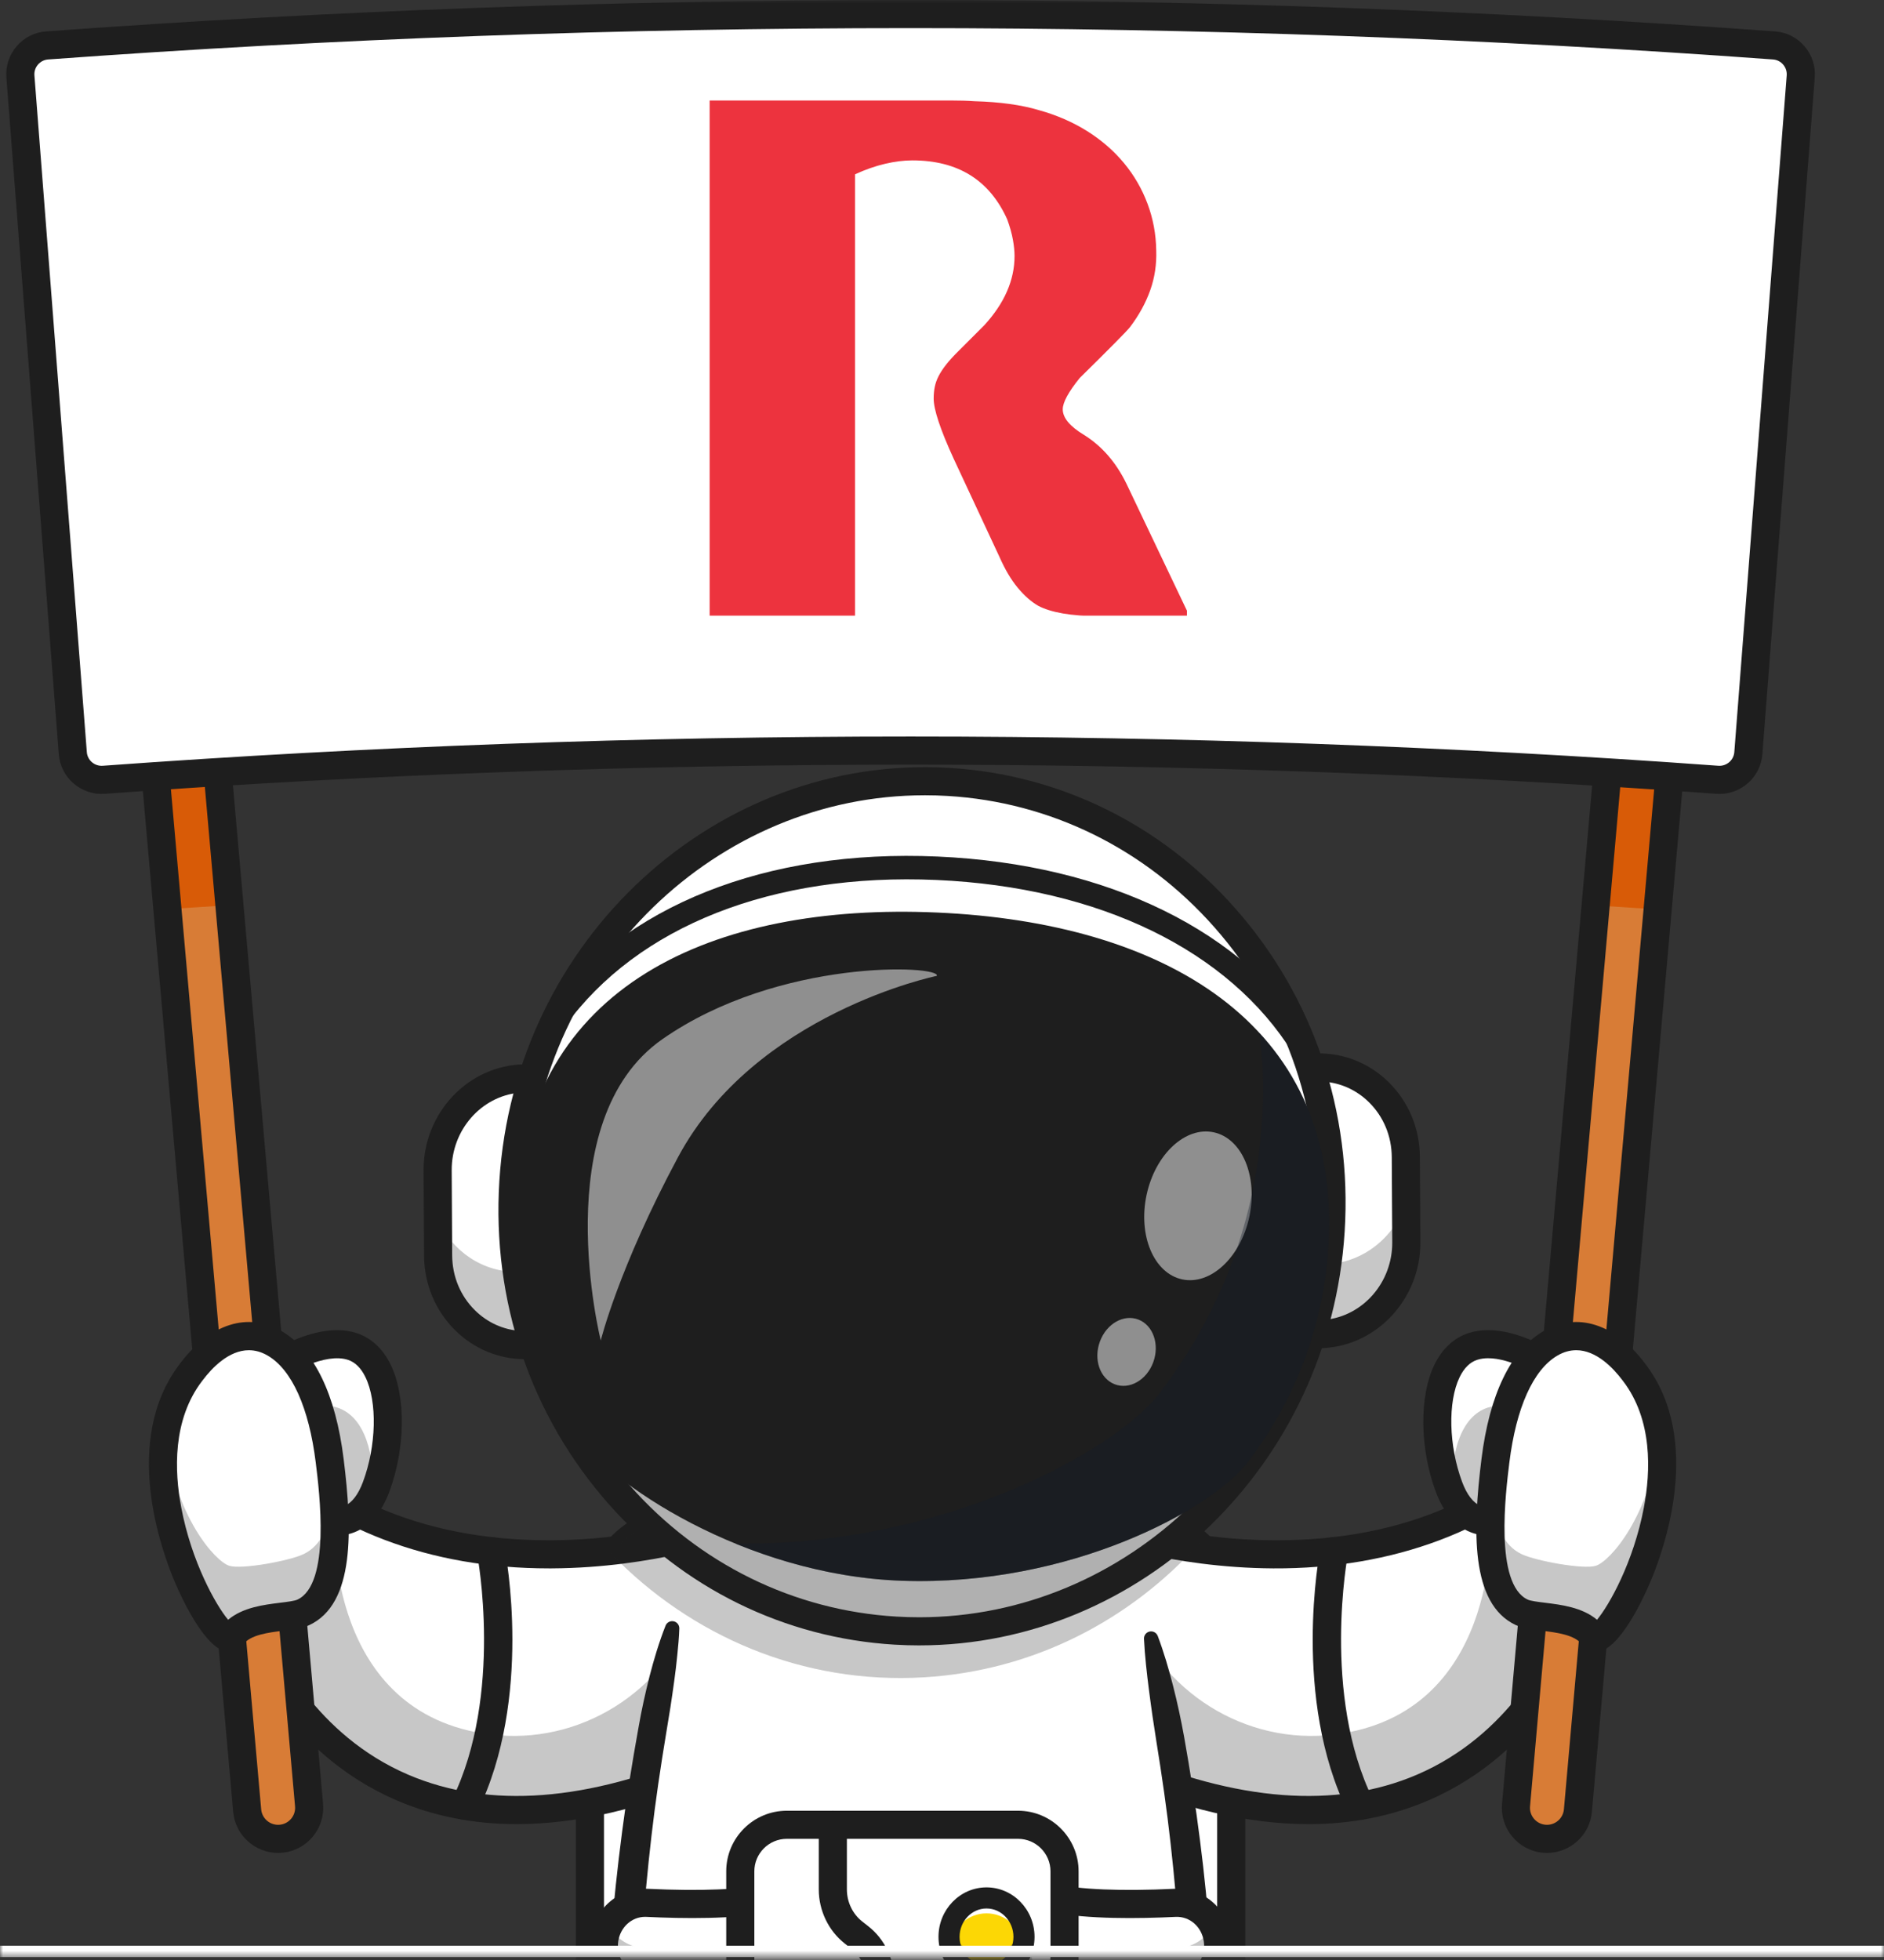 <svg width="300" height="312" viewBox="0 0 300 312" fill="none" xmlns="http://www.w3.org/2000/svg">
<rect x="0" y="0" width="300" height="312" fill="#333333" stroke="none"/>
<mask id="mask0_484_4177" style="mask-type:alpha" maskUnits="userSpaceOnUse" x="0" y="0" width="300" height="312">
<rect width="300" height="311.538" fill="#D9D9D9"/>
</mask>
<g mask="url(#mask0_484_4177)">
<g clip-path="url(#clip0_484_4177)">
<path d="M196.054 257.26V323.72C196.054 332.573 188.882 339.744 180.028 339.744H109.955C101.112 339.744 93.935 332.573 93.935 323.72L93.935 257.26C93.935 253.533 95.212 250.088 97.361 247.371C97.379 247.343 97.402 247.32 97.421 247.292C100.356 243.607 104.876 241.246 109.954 241.246H180.027C184.088 241.246 187.787 242.751 190.612 245.232C190.751 245.353 190.885 245.477 191.019 245.603C194.117 248.525 196.053 252.668 196.053 257.26H196.054Z" fill="white"/>
<path d="M179.215 341.981H110.777C100.258 341.981 91.698 333.424 91.698 322.906L91.698 258.082C91.698 247.564 100.256 239.006 110.777 239.006H179.215C189.734 239.006 198.293 247.564 198.293 258.082V322.906C198.293 333.424 189.735 341.981 179.215 341.981ZM110.778 243.483C102.726 243.483 96.177 250.032 96.177 258.083L96.177 322.907C96.177 330.957 102.726 337.507 110.778 337.507H179.216C187.268 337.507 193.818 330.958 193.818 322.907V258.083C193.818 250.033 187.268 243.483 179.216 243.483H110.778Z" fill="#1E1E1E"/>
<path d="M174.188 242.759C174.188 242.759 223.977 261.044 253.327 225.204L249.658 261.044C249.658 261.044 233.411 304.859 177.857 281.015L174.188 242.759Z" fill="white"/>
<g opacity="0.25">
<path d="M174.188 242.761L177.856 281.017C233.41 304.858 249.661 261.041 249.661 261.041L253.329 225.202C252.894 225.729 252.461 226.243 252.022 226.747L237.33 243.047C237.33 243.047 238.602 272.821 212.582 276.096C198.297 277.894 184.731 269.286 179.846 255.743L175.299 243.137C174.576 242.905 174.188 242.761 174.188 242.761Z" fill="#1E1E1E"/>
</g>
<path d="M208.343 290.371C198.795 290.371 188.308 287.936 176.976 283.073C175.84 282.585 175.314 281.269 175.802 280.132C176.29 278.996 177.605 278.47 178.743 278.958C197.002 286.795 212.76 287.994 225.581 282.522C240.521 276.146 246.642 262.494 247.465 260.505L250.414 231.709C238.287 243.59 221.936 249.755 202.742 249.661C186.422 249.569 173.942 245.054 173.419 244.862C172.259 244.435 171.664 243.149 172.09 241.989C172.516 240.829 173.8 240.231 174.962 240.66C175.124 240.718 187.365 245.123 202.905 245.186C203.022 245.186 203.14 245.186 203.257 245.186C223.707 245.186 239.969 237.988 251.598 223.788L256.315 218.028L251.859 261.559L251.761 261.825C251.502 262.522 245.231 278.969 227.407 286.612C221.558 289.12 215.191 290.373 208.344 290.373L208.343 290.371Z" fill="#1E1E1E"/>
<path d="M216.624 289.683C215.797 289.683 215.003 289.223 214.613 288.432C205.73 270.363 210.064 247.443 210.253 246.476C210.49 245.263 211.664 244.474 212.878 244.708C214.09 244.944 214.882 246.119 214.647 247.332C214.603 247.555 210.421 269.762 218.63 286.455C219.175 287.564 218.718 288.906 217.609 289.451C217.291 289.607 216.954 289.681 216.623 289.681L216.624 289.683Z" fill="#1E1E1E"/>
<path d="M116.433 242.759C116.433 242.759 66.643 261.044 37.294 225.204L40.963 261.044C40.963 261.044 57.21 304.859 112.764 281.015L116.433 242.759Z" fill="white"/>
<g opacity="0.25">
<path d="M116.435 242.761L112.768 281.017C57.214 304.858 40.963 261.041 40.963 261.041L37.295 225.202C37.729 225.729 38.163 226.243 38.602 226.747L53.294 243.047C53.294 243.047 52.022 272.821 78.042 276.096C92.327 277.894 105.893 269.286 110.778 255.743L115.325 243.137C116.048 242.905 116.435 242.761 116.435 242.761Z" fill="#1E1E1E"/>
</g>
<path d="M82.28 290.371C75.43 290.371 69.066 289.119 63.217 286.611C45.395 278.968 39.122 262.52 38.865 261.824L38.766 261.558L34.31 218.027L39.028 223.787C50.656 237.987 66.921 245.185 87.368 245.185C87.487 245.185 87.603 245.185 87.721 245.185C103.286 245.123 115.543 240.703 115.665 240.659C116.825 240.235 118.111 240.829 118.537 241.989C118.963 243.15 118.368 244.434 117.207 244.861C116.684 245.053 104.204 249.568 87.885 249.66C87.719 249.66 87.551 249.66 87.387 249.66C68.392 249.66 52.235 243.484 40.213 231.707L43.161 260.504C43.98 262.481 50.101 276.143 65.046 282.521C77.867 287.994 93.626 286.794 111.885 278.957C113.022 278.469 114.337 278.996 114.826 280.131C115.314 281.268 114.787 282.584 113.651 283.072C102.32 287.935 91.832 290.37 82.284 290.37L82.28 290.371Z" fill="#1E1E1E"/>
<path d="M73.996 289.683C73.665 289.683 73.328 289.609 73.01 289.452C71.901 288.907 71.443 287.565 71.99 286.456C80.198 269.762 76.016 247.555 75.972 247.333C75.737 246.12 76.529 244.946 77.741 244.709C78.955 244.475 80.129 245.264 80.366 246.477C80.555 247.444 84.89 270.365 76.006 288.433C75.617 289.225 74.822 289.684 73.995 289.684L73.996 289.683Z" fill="#1E1E1E"/>
<path d="M270.678 68.801L263.953 144.767L251.258 288.21C251.017 290.93 248.616 292.941 245.896 292.699C243.175 292.458 241.166 290.058 241.407 287.339L254.081 144.127L260.828 67.927L270.678 68.799V68.801Z" fill="#D87C36"/>
<path d="M44.72 292.699C42 292.941 39.599 290.93 39.358 288.21L26.658 144.723L19.939 68.799L29.789 67.927L36.531 144.085L49.209 287.339C49.45 290.059 47.44 292.459 44.72 292.699Z" fill="#D87C36"/>
<path d="M29.789 67.927L36.53 144.085C33.24 144.287 29.949 144.5 26.659 144.723L19.939 68.799L29.79 67.927H29.789Z" fill="#D85B07"/>
<path d="M270.677 68.801L263.952 144.767C260.661 144.543 257.371 144.33 254.08 144.128L260.827 67.928L270.677 68.801Z" fill="#D85B07"/>
<path d="M246.34 294.957C246.128 294.957 245.916 294.947 245.701 294.929C241.755 294.58 238.829 291.086 239.178 287.14L258.795 65.503L273.109 66.769L253.49 288.407C253.16 292.138 250.017 294.957 246.339 294.957H246.34ZM262.86 70.357L243.637 287.534C243.574 288.255 243.794 288.957 244.258 289.511C244.723 290.065 245.375 290.406 246.096 290.47C247.578 290.603 248.9 289.499 249.032 288.011L268.254 70.834L262.86 70.357Z" fill="#1E1E1E"/>
<path d="M44.279 294.957C40.6 294.957 37.458 292.138 37.128 288.407L17.511 66.769L31.824 65.503L51.442 287.14C51.792 291.086 48.865 294.58 44.918 294.929C44.704 294.947 44.491 294.957 44.279 294.957ZM22.365 70.834L41.588 288.011C41.72 289.499 43.032 290.602 44.523 290.47C45.244 290.406 45.897 290.065 46.361 289.511C46.825 288.957 47.046 288.255 46.982 287.534L27.759 70.357L22.365 70.834Z" fill="#1E1E1E"/>
<path d="M272.3 124.046C187.494 117.935 102.497 117.935 17.69 124.046C14.514 124.275 11.749 121.903 11.504 118.729C8.784 83.609 6.063 48.487 3.342 13.365C3.094 10.171 5.491 7.377 8.687 7.147C99.485 0.578 190.507 0.578 281.304 7.147C284.5 7.378 286.895 10.172 286.649 13.365C283.928 48.487 281.208 83.607 278.487 118.729C278.241 121.903 275.475 124.275 272.3 124.046Z" fill="white"/>
<path d="M273.812 126.381C273.647 126.381 273.481 126.375 273.313 126.362C188.167 120.17 101.823 120.17 16.676 126.362C12.939 126.635 9.652 123.815 9.362 120.076L1.018 12.351C0.876 10.523 1.458 8.75 2.654 7.359C3.848 5.97 5.511 5.132 7.338 4.999C98.677 -1.667 191.307 -1.667 282.654 4.999C284.479 5.132 286.143 5.971 287.338 7.359C288.534 8.75 289.115 10.523 288.973 12.351L280.629 120.076C280.352 123.647 277.346 126.38 273.814 126.38L273.812 126.381ZM273.638 121.898C274.927 121.985 276.063 121.02 276.164 119.732L284.508 12.007C284.557 11.374 284.356 10.762 283.943 10.28C283.531 9.801 282.957 9.511 282.328 9.466C191.196 2.814 98.785 2.814 7.663 9.466C7.034 9.512 6.46 9.801 6.048 10.28C5.633 10.761 5.433 11.374 5.481 12.007L13.827 119.732C13.926 121.02 15.057 121.988 16.353 121.898C101.714 115.691 188.278 115.691 273.638 121.898Z" fill="#1E1E1E"/>
<path d="M230.724 236.687C230.91 237.19 231.112 237.653 231.321 238.07C234.306 244.081 239.178 241.738 239.178 241.738L247.214 226.025L250.379 219.835C250.379 219.835 240.926 212.269 234.538 214.334C228.151 216.393 227.583 228.247 230.726 236.687H230.724Z" fill="white"/>
<g opacity="0.25">
<path d="M231.322 238.069C234.308 244.079 239.18 241.737 239.18 241.737L247.216 226.024C244.058 224.398 240.111 223.032 236.924 224.063C232.498 225.492 230.861 231.629 231.324 238.069H231.322Z" fill="#1E1E1E"/>
</g>
<path d="M236.939 244.427C236.086 244.427 235.121 244.287 234.116 243.883C231.7 242.912 229.853 240.753 228.629 237.466C226.066 230.589 225.97 222.285 228.395 217.275C229.638 214.708 231.524 212.952 233.851 212.202C241.172 209.839 250.717 217.234 251.78 218.085L253.207 219.227L240.83 243.424L240.153 243.752C239.954 243.848 238.68 244.427 236.941 244.427H236.939ZM236.981 216.206C236.361 216.206 235.771 216.285 235.225 216.462C234.074 216.834 233.131 217.764 232.424 219.225C230.519 223.159 230.687 230.173 232.824 235.904C233.57 237.905 234.578 239.222 235.741 239.711C236.449 240.011 237.135 239.977 237.608 239.888L247.521 220.508C244.89 218.696 240.462 216.208 236.981 216.208V216.206Z" fill="#1E1E1E"/>
<path d="M260.204 218.457C259.607 217.678 253.915 209.712 246.843 213.866C242.077 216.666 239.22 223.678 238.123 232.518C236.744 243.635 236.594 253.996 242.32 256.663C244.678 257.761 251.205 256.953 253.714 260.486C255.826 263.46 272.489 234.474 260.204 218.457Z" fill="white"/>
<g opacity="0.25">
<path d="M242.318 256.662C244.679 257.762 251.205 256.951 253.716 260.487C255.429 262.899 266.716 244.277 264.362 228.61C262.707 241.441 256.389 248.516 254.117 249.247C252.211 249.859 244.679 248.506 242.318 247.407C239.414 246.053 238.019 242.715 237.534 238.3C236.88 247.053 237.608 254.464 242.318 256.662Z" fill="#1E1E1E"/>
</g>
<path d="M254.119 262.937C253.232 262.937 252.415 262.519 251.892 261.782C250.791 260.23 247.856 259.869 245.497 259.578C243.881 259.379 242.485 259.207 241.378 258.692C234.085 255.294 234.518 243.416 235.905 232.243C237.179 221.979 240.57 214.957 245.713 211.937C251.084 208.781 257.146 210.682 261.927 217.02L261.984 217.095C271.33 229.282 264.906 246.89 262.715 251.998C261.655 254.465 257.928 262.548 254.422 262.921C254.32 262.932 254.219 262.937 254.118 262.937H254.119ZM250.989 214.932C250.027 214.932 249.017 215.187 247.98 215.796C244.138 218.053 241.428 224.089 240.347 232.793C239.753 237.582 237.944 252.154 243.268 254.633C243.734 254.85 244.961 255.002 246.044 255.135C248.605 255.45 251.958 255.863 254.299 257.84C256.228 255.548 260.113 248.668 261.759 239.995C262.858 234.204 263.173 226.001 258.431 219.818L258.352 219.715C256.851 217.725 254.175 214.931 250.989 214.931V214.932Z" fill="#1E1E1E"/>
<path d="M59.897 236.687C59.711 237.19 59.51 237.653 59.3 238.07C56.315 244.081 51.443 241.738 51.443 241.738L43.407 226.025L40.242 219.835C40.242 219.835 49.695 212.269 56.084 214.334C62.47 216.393 63.038 228.247 59.896 236.687H59.897Z" fill="white"/>
<g opacity="0.25">
<path d="M59.302 238.069C56.316 244.079 51.445 241.736 51.445 241.736L43.408 226.024C46.567 224.398 50.513 223.032 53.701 224.063C58.127 225.492 59.764 231.629 59.3 238.069H59.302Z" fill="#1E1E1E"/>
</g>
<path d="M53.683 244.427C51.944 244.427 50.67 243.848 50.471 243.752L49.794 243.424L37.417 219.227L38.844 218.085C39.908 217.234 49.45 209.839 56.773 212.202C59.099 212.954 60.986 214.708 62.228 217.275C64.654 222.285 64.558 230.589 61.994 237.466C60.769 240.753 58.924 242.912 56.508 243.883C55.503 244.287 54.538 244.427 53.685 244.427H53.683ZM53.012 239.887C53.485 239.975 54.171 240.01 54.879 239.71C56.042 239.221 57.05 237.903 57.796 235.903C59.931 230.172 60.101 223.158 58.196 219.225C57.489 217.764 56.546 216.834 55.395 216.462C51.817 215.305 46.154 218.424 43.102 220.51L53.012 239.887Z" fill="#1E1E1E"/>
<path d="M30.415 218.457C31.012 217.678 36.704 209.712 43.776 213.866C48.542 216.666 51.399 223.678 52.496 232.518C53.875 243.635 54.025 253.996 48.299 256.663C45.941 257.761 39.413 256.953 36.905 260.486C34.793 263.46 18.13 234.474 30.415 218.457Z" fill="white"/>
<g opacity="0.25">
<path d="M48.304 256.662C45.943 257.762 39.417 256.951 36.906 260.487C35.193 262.899 23.906 244.277 26.26 228.61C27.915 241.441 34.233 248.516 36.505 249.247C38.411 249.859 45.943 248.506 48.304 247.407C51.209 246.053 52.603 242.715 53.088 238.3C53.742 247.053 53.014 254.464 48.304 256.662Z" fill="#1E1E1E"/>
</g>
<path d="M36.505 262.937C36.404 262.937 36.303 262.932 36.202 262.921C32.696 262.547 28.967 254.465 27.909 251.997C25.717 246.889 19.294 229.28 28.641 217.095L28.697 217.021C33.477 210.682 39.539 208.78 44.911 211.937C50.054 214.958 53.446 221.979 54.719 232.243C56.106 243.416 56.54 255.295 49.246 258.692C48.14 259.207 46.744 259.379 45.128 259.578C42.769 259.869 39.833 260.23 38.733 261.782C38.21 262.519 37.393 262.937 36.505 262.937ZM39.634 214.932C36.448 214.932 33.773 217.725 32.271 219.716L32.193 219.819C27.45 226.001 27.765 234.204 28.865 239.996C30.511 248.669 34.395 255.548 36.325 257.842C38.665 255.865 42.018 255.451 44.58 255.136C45.663 255.003 46.89 254.851 47.357 254.635C52.679 252.155 50.871 237.584 50.276 232.795C49.197 224.09 46.485 218.054 42.643 215.797C41.606 215.188 40.595 214.933 39.633 214.933L39.634 214.932Z" fill="#1E1E1E"/>
<path d="M181.477 391.338C181.477 391.338 187.589 365.338 189.692 345.559C190.349 339.365 190.683 333.1 190.748 326.865C190.766 325.176 190.766 323.49 190.743 321.809C190.702 317.772 190.549 313.759 190.317 309.79C189.164 290.294 185.956 271.983 182.881 258.026C181.709 252.734 180.561 248.067 179.547 244.196C177.518 236.483 176.042 231.942 176.042 231.942H113.952C113.952 231.942 112.548 236.257 110.604 243.614C109.567 247.549 108.376 252.359 107.159 257.845C104.061 271.845 100.829 290.263 99.677 309.87C99.445 313.782 99.302 317.74 99.256 321.722C99.237 323.417 99.232 325.116 99.251 326.82C99.315 333.071 99.644 339.352 100.301 345.562C102.408 365.34 108.52 391.341 108.52 391.341C108.52 391.341 98.931 394.494 96.741 401.235C96.37 402.374 96.213 403.619 96.347 404.967C96.371 405.217 97.015 414.945 122.98 413.971C133.986 413.559 140.246 411.453 142.928 405.661C143.863 403.628 144.387 399.272 144.668 394.726C144.946 390.29 144.997 384.582 144.997 380.952C145.01 387.633 145.261 401.744 147.071 405.661C149.751 411.453 157.234 413.559 168.239 413.971C194.201 414.944 193.622 405.216 193.645 404.967C194.585 395.662 181.476 391.342 181.476 391.342L181.477 391.338ZM145.014 377.398C145.014 377.398 144.995 378.537 144.995 380.366C144.99 378.556 144.977 377.398 144.977 377.398V344.759H145.014V377.398Z" fill="white"/>
<path d="M184.356 260.421C185.335 263.032 186.116 265.693 186.798 268.374C187.486 271.056 188.059 273.763 188.556 276.486C189.519 281.935 190.387 287.406 191.076 292.907C192.495 303.901 193.278 315.001 193.241 326.13C193.226 337.25 192.103 348.434 190.304 359.35C189.429 364.821 188.365 370.247 187.266 375.661C186.159 381.079 184.973 386.457 183.652 391.847L182.173 389.209H182.175C182.984 389.49 183.628 389.761 184.329 390.072C185.014 390.38 185.686 390.712 186.348 391.069C187.672 391.784 188.958 392.598 190.173 393.563C191.391 394.519 192.532 395.643 193.515 396.96C194.474 398.292 195.28 399.842 195.649 401.552C195.856 402.399 195.916 403.277 195.929 404.141L195.895 404.78L195.876 405.1C195.863 405.275 195.886 405.103 195.871 405.275C195.854 405.55 195.827 405.821 195.774 406.066C195.731 406.322 195.678 406.573 195.6 406.803C195.037 408.713 193.841 410.188 192.54 411.264L192.052 411.681C191.884 411.805 191.711 411.912 191.54 412.028L190.505 412.702C189.798 413.061 189.087 413.434 188.37 413.74C187.649 414.002 186.926 414.279 186.202 414.522L184.023 415.092C181.118 415.709 178.215 416.07 175.343 416.167L173.186 416.253C172.468 416.282 171.757 416.244 171.042 416.243C169.616 416.217 168.186 416.227 166.762 416.136C163.909 415.978 161.034 415.728 158.136 415.129C156.688 414.845 155.236 414.439 153.792 413.941C152.351 413.402 150.918 412.734 149.564 411.826C148.209 410.928 146.968 409.719 146.017 408.306C145.76 407.964 145.557 407.59 145.361 407.212L145.062 406.648C144.972 406.45 144.903 406.233 144.823 406.027L144.599 405.397L144.492 405.083L144.423 404.798L144.156 403.658C143.554 400.683 143.356 397.881 143.16 395.044C142.814 389.392 142.731 383.793 142.764 378.171L142.772 344.752L145.011 346.991H144.977L147.216 344.752L147.223 378.12C147.257 383.733 147.175 389.324 146.834 394.968C146.643 397.799 146.435 400.603 145.854 403.563C145.662 404.332 145.554 405.042 145.204 405.918L144.972 406.544C144.886 406.74 144.786 406.914 144.692 407.1C144.498 407.463 144.324 407.835 144.082 408.179C143.203 409.591 142.03 410.857 140.698 411.831C138.008 413.775 134.986 414.692 132.098 415.267C129.188 415.824 126.314 416.059 123.466 416.182C122.041 416.231 120.617 416.23 119.191 416.254C118.48 416.279 117.762 416.242 117.045 416.213L114.893 416.127C114.177 416.117 113.455 416.017 112.734 415.952L110.573 415.733L108.406 415.364C108.045 415.3 107.684 415.247 107.322 415.173L106.239 414.901C103.367 414.197 100.428 413.166 97.808 411.103C96.52 410.064 95.309 408.742 94.576 406.953C94.393 406.503 94.249 406.028 94.153 405.46C94.106 405.135 94.108 404.967 94.092 404.744L94.06 404.104C94.076 403.24 94.135 402.365 94.346 401.52C94.717 399.812 95.526 398.268 96.485 396.94C97.467 395.627 98.609 394.505 99.824 393.552C101.038 392.589 102.323 391.776 103.644 391.063C104.305 390.706 104.976 390.375 105.66 390.067C106.36 389.756 107.004 389.486 107.811 389.207H107.814L106.335 391.844C104.999 386.385 103.798 380.94 102.681 375.452C101.569 369.969 100.499 364.471 99.615 358.932C97.805 347.872 96.709 336.539 96.741 325.281C96.713 319.646 96.967 314.02 97.348 308.412C97.707 302.8 98.332 297.214 99.053 291.648C99.77 286.081 100.673 280.544 101.666 275.031C102.142 272.269 102.751 269.533 103.436 266.816C104.142 264.103 104.945 261.412 105.98 258.779C106.209 258.196 106.868 257.91 107.452 258.139C107.909 258.318 108.184 258.761 108.17 259.226V259.248C108.128 260.66 107.991 262.05 107.853 263.438L107.628 265.516L107.361 267.584C107.162 268.958 106.984 270.334 106.766 271.702L106.095 275.802C105.187 281.265 104.371 286.741 103.739 292.235C102.467 303.216 101.668 314.249 101.762 325.266C101.727 328.021 101.862 330.77 101.923 333.521L102.157 337.639C102.199 338.325 102.228 339.012 102.283 339.697L102.466 341.75C102.893 347.223 103.667 352.686 104.52 358.152C105.39 363.615 106.325 369.079 107.371 374.526C107.89 377.25 108.431 379.971 108.992 382.689C109.544 385.404 110.105 388.133 110.696 390.822L111.138 392.833L109.217 393.461C108.709 393.636 108.066 393.899 107.496 394.155C106.91 394.418 106.333 394.703 105.77 395.007C104.645 395.614 103.569 396.298 102.603 397.066C101.629 397.828 100.779 398.683 100.092 399.597C99.432 400.52 98.926 401.498 98.711 402.518C98.576 403.025 98.555 403.548 98.535 404.072L98.579 404.799C98.604 404.915 98.651 405.113 98.736 405.304C99.059 406.102 99.748 406.934 100.621 407.624C102.382 409.03 104.804 409.963 107.313 410.559L108.252 410.797C108.572 410.863 108.9 410.909 109.224 410.967L111.171 411.3L113.162 411.499C113.826 411.559 114.484 411.655 115.161 411.662L117.18 411.742C117.854 411.769 118.525 411.805 119.206 411.78C120.563 411.755 121.921 411.757 123.277 411.712C125.987 411.596 128.674 411.366 131.234 410.877C133.781 410.38 136.196 409.571 138.036 408.234C138.952 407.561 139.699 406.746 140.291 405.799C140.931 404.778 141.194 403.96 141.466 402.668C141.963 400.164 142.186 397.403 142.364 394.687C142.696 389.221 142.779 383.677 142.745 378.162L142.738 344.755V342.517H144.976H147.249V344.755L147.241 378.211C147.208 383.733 147.292 389.285 147.628 394.759C147.81 397.477 148.028 400.25 148.538 402.741L148.747 403.636L148.798 403.86L148.864 404.04L148.991 404.393C149.035 404.511 149.063 404.631 149.117 404.751L149.311 405.108C149.436 405.349 149.559 405.591 149.728 405.804C150.333 406.697 151.113 407.485 152.082 408.127C153.046 408.77 154.149 409.294 155.317 409.734C156.508 410.141 157.743 410.493 159.031 410.745C161.593 411.277 164.29 411.519 166.996 411.668C172.416 411.876 177.929 411.855 183.017 410.732L184.882 410.247L186.645 409.611C187.205 409.369 187.73 409.086 188.268 408.825L188.983 408.353C189.101 408.275 189.227 408.201 189.339 408.119L189.641 407.853C190.486 407.173 191.071 406.345 191.296 405.567C191.336 405.469 191.351 405.378 191.365 405.29C191.389 405.195 191.392 405.119 191.399 405.047L191.452 404.094C191.435 403.569 191.412 403.045 191.28 402.538C190.843 400.496 189.338 398.6 187.393 397.075C186.427 396.305 185.35 395.621 184.222 395.012C183.658 394.707 183.08 394.422 182.494 394.159C181.924 393.903 181.279 393.64 180.771 393.464L178.846 392.857L179.292 390.827C179.876 388.171 180.428 385.477 180.975 382.796C181.53 380.113 182.062 377.425 182.577 374.737C183.612 369.357 184.534 363.961 185.405 358.568C187.161 347.775 188.221 336.992 188.227 326.099C188.358 315.221 187.621 304.324 186.404 293.476C185.802 288.05 185.018 282.639 184.142 277.242L183.521 273.186C183.333 271.829 183.133 270.476 182.966 269.112C182.616 266.391 182.302 263.66 182.163 260.885V260.879C182.132 260.254 182.612 259.722 183.237 259.691C183.741 259.666 184.185 259.976 184.354 260.424L184.356 260.421Z" fill="#1E1E1E"/>
<g opacity="0.25">
<path d="M190.741 321.808C189.981 322.276 189.125 322.591 188.195 322.707C182.81 323.383 175.221 323.86 169.516 322.304V325.164C169.516 329.118 166.4 332.355 162.599 332.355H124.803C120.997 332.355 117.886 329.118 117.886 325.164V322.883C112.645 323.712 106.506 323.281 101.94 322.707C100.954 322.583 100.047 322.239 99.255 321.721C99.301 317.74 99.444 313.781 99.676 309.869C100.597 309.364 101.639 309.082 102.732 309.082C102.834 309.082 102.936 309.087 103.037 309.091C107.237 309.298 112.978 309.424 117.886 308.984V303.853C117.886 299.9 120.997 296.668 124.803 296.668H162.599C165.637 296.668 168.239 298.733 169.16 301.58C169.392 302.294 169.516 303.057 169.516 303.853V308.655C174.887 309.465 182.087 309.336 187.097 309.091C187.199 309.086 187.301 309.082 187.402 309.082C188.444 309.082 189.43 309.337 190.314 309.79C190.545 313.758 190.698 317.772 190.739 321.809L190.741 321.808Z" fill="#1E1E1E"/>
</g>
<path d="M122.86 315.351C117.053 317.792 108.067 317.282 101.94 316.511C98.266 316.049 95.686 312.529 96.228 308.726C96.722 305.256 99.663 302.733 103.037 302.897C108.768 303.176 117.363 303.307 122.806 302.053L122.86 315.351Z" fill="white"/>
<g opacity="0.25">
<path d="M122.861 315.35C117.054 317.791 108.064 317.283 101.939 316.511C98.266 316.052 95.686 312.53 96.226 308.725C96.34 307.917 96.587 307.157 96.948 306.474C97.925 308.354 99.736 309.727 101.938 310.006C108.054 310.774 117.027 311.285 122.834 308.854L122.858 315.351L122.861 315.35Z" fill="#1E1E1E"/>
</g>
<path d="M111.302 319.385C107.909 319.385 104.544 319.096 101.662 318.734C99.333 318.441 97.253 317.235 95.804 315.338C94.316 313.389 93.662 310.865 94.012 308.412C94.672 303.774 98.604 300.434 103.146 300.664C111.521 301.07 118.325 300.79 122.302 299.874C123.067 299.697 125.669 299.464 127.081 303.842C128.475 308.161 128.373 315.462 123.727 317.415C120.218 318.889 115.736 319.385 111.3 319.385H111.302ZM102.725 305.13C100.587 305.13 98.766 306.778 98.445 309.042C98.26 310.334 98.586 311.604 99.362 312.621C100.077 313.556 101.091 314.15 102.219 314.292C110.851 315.376 117.873 315.02 121.992 313.288C122.5 313.076 122.945 312.251 123.18 311.086C123.688 308.569 123.103 305.566 122.514 304.405C116.924 305.517 108.849 305.423 102.928 305.135C102.859 305.132 102.792 305.13 102.725 305.13Z" fill="#1E1E1E"/>
<path d="M167.273 315.351C173.08 317.792 182.066 317.282 188.193 316.511C191.867 316.049 194.447 312.529 193.905 308.726C193.411 305.256 190.47 302.733 187.096 302.897C181.366 303.176 172.77 303.307 167.327 302.053L167.273 315.351Z" fill="white"/>
<g opacity="0.25">
<path d="M188.194 316.511C182.064 317.284 173.078 317.791 167.271 315.35L167.298 308.865C173.104 311.298 182.073 310.785 188.194 310.017C190.396 309.739 192.21 308.357 193.188 306.476C193.541 307.156 193.792 307.915 193.907 308.723C194.447 312.528 191.866 316.051 188.194 316.51V316.511Z" fill="#1E1E1E"/>
</g>
<path d="M178.832 319.385C174.396 319.385 169.914 318.89 166.407 317.415C161.76 315.462 161.658 308.161 163.051 303.842C164.466 299.463 167.068 299.696 167.83 299.874C171.809 300.79 178.614 301.071 186.988 300.664C191.534 300.442 195.461 303.775 196.121 308.412C196.471 310.865 195.817 313.389 194.329 315.337C192.88 317.235 190.8 318.441 188.472 318.733C185.591 319.096 182.224 319.385 178.832 319.385ZM168.141 313.288C172.259 315.02 179.282 315.377 187.914 314.292C189.042 314.15 190.057 313.557 190.771 312.621C191.547 311.605 191.873 310.335 191.689 309.043C191.356 306.708 189.444 305.03 187.205 305.136C181.284 305.423 173.21 305.517 167.619 304.406C167.03 305.568 166.445 308.57 166.954 311.087C167.19 312.253 167.633 313.075 168.142 313.29L168.141 313.288Z" fill="#1E1E1E"/>
<path d="M169.517 297.659V318.97C169.517 322.925 166.401 326.16 162.597 326.16H124.804C120.996 326.16 117.885 322.925 117.885 318.97V297.659C117.885 293.709 120.996 290.474 124.804 290.474H162.597C165.636 290.474 168.239 292.539 169.161 295.386C169.39 296.1 169.518 296.865 169.518 297.659H169.517Z" fill="white"/>
<g opacity="0.25">
<path d="M169.515 297.659V318.97C169.515 322.925 166.399 326.16 162.596 326.16H124.802C120.994 326.16 117.883 322.925 117.883 318.97V311.797C124.403 315.544 137.321 321.172 150.285 316.529C156.618 314.258 163.88 306.479 163.88 306.479C163.88 306.479 164.16 314.643 165.326 314.513C168.569 314.155 168.545 297.638 169.158 295.386C169.387 296.1 169.515 296.865 169.515 297.659Z" fill="#1E1E1E"/>
</g>
<path d="M162.101 328.396H125.292C119.971 328.396 115.641 324.068 115.641 318.747V297.886C115.641 292.565 119.969 288.237 125.292 288.237H162.101C167.422 288.237 171.752 292.565 171.752 297.886V318.747C171.752 324.068 167.422 328.396 162.101 328.396ZM125.292 292.711C122.44 292.711 120.118 295.031 120.118 297.884V318.746C120.118 321.599 122.438 323.92 125.292 323.92H162.101C164.954 323.92 167.275 321.599 167.275 318.746V297.884C167.275 295.032 164.955 292.711 162.101 292.711H125.292Z" fill="#1E1E1E"/>
<path d="M157.087 314.512C160.383 314.512 163.055 311.738 163.055 308.315C163.055 304.893 160.383 302.118 157.087 302.118C153.79 302.118 151.118 304.893 151.118 308.315C151.118 311.738 153.79 314.512 157.087 314.512Z" fill="#FCD705"/>
<path d="M163.058 308.318C163.058 308.74 163.019 309.15 162.941 309.548C162.389 306.709 159.976 304.574 157.088 304.574C154.2 304.574 151.786 306.711 151.239 309.548C151.161 309.149 151.122 308.74 151.122 308.318C151.122 304.895 153.793 302.118 157.088 302.118C160.384 302.118 163.059 304.895 163.059 308.318H163.058Z" fill="white"/>
<g opacity="0.35">
<path d="M163.055 308.314C163.055 311.74 160.381 314.511 157.087 314.511C153.792 314.511 151.118 311.739 151.118 308.314C151.118 307.74 151.194 307.18 151.335 306.655C152.036 309.268 154.349 311.189 157.085 311.189C159.822 311.189 162.135 309.269 162.836 306.655C162.977 307.18 163.053 307.74 163.053 308.314H163.055Z" fill="#1E1E1E"/>
</g>
<path d="M157.088 316.192C152.871 316.192 149.441 312.659 149.441 308.315C149.441 303.972 152.871 300.439 157.088 300.439C161.305 300.439 164.735 303.972 164.735 308.315C164.735 312.659 161.305 316.192 157.088 316.192ZM157.088 303.798C154.724 303.798 152.799 305.824 152.799 308.317C152.799 310.809 154.723 312.834 157.088 312.834C159.454 312.834 161.377 310.808 161.377 308.317C161.377 305.826 159.454 303.798 157.088 303.798Z" fill="#1E1E1E"/>
<path d="M140.173 328.396C138.936 328.396 137.934 327.394 137.934 326.158V315.25C137.934 313.248 137.023 311.34 135.495 310.146L134.535 309.394C131.932 307.36 130.377 304.134 130.377 300.764V290.471C130.377 289.235 131.379 288.233 132.615 288.233C133.852 288.233 134.854 289.235 134.854 290.471V300.764C134.854 302.765 135.765 304.674 137.293 305.868L138.253 306.62C140.856 308.654 142.411 311.88 142.411 315.25V326.158C142.411 327.394 141.409 328.396 140.173 328.396Z" fill="#1E1E1E"/>
<path d="M210.082 212.38C209.348 212.39 208.75 211.781 208.746 211.019L208.521 171.317C208.517 170.557 209.107 169.931 209.841 169.921C217.538 169.815 223.814 176.202 223.86 184.189L223.937 197.727C223.982 205.713 217.78 212.274 210.083 212.38H210.082Z" fill="white"/>
<path d="M210.062 212.782C209.617 212.782 209.197 212.609 208.875 212.294C208.534 211.96 208.345 211.508 208.343 211.023L208.117 171.32C208.112 170.339 208.883 169.531 209.834 169.52C213.568 169.456 217.111 170.898 219.813 173.548C222.657 176.337 224.236 180.115 224.26 184.187L224.337 197.725C224.383 205.919 217.99 212.672 210.086 212.782H210.062ZM210.03 170.322C209.969 170.322 209.908 170.322 209.845 170.323C209.332 170.329 208.918 170.775 208.921 171.314L209.147 211.017C209.148 211.287 209.253 211.536 209.439 211.719C209.612 211.888 209.86 211.964 210.076 211.978C217.541 211.874 223.578 205.483 223.533 197.73L223.456 184.192C223.433 180.335 221.94 176.76 219.25 174.122C216.748 171.667 213.478 170.322 210.028 170.322H210.03Z" fill="#1E1E1E"/>
<g opacity="0.25">
<path d="M223.897 191.38L223.935 197.73C223.979 205.713 217.777 212.275 210.079 212.383C209.346 212.395 208.748 211.781 208.743 211.02L208.68 200.466C208.889 200.944 209.354 201.27 209.894 201.267L210.801 201.252C216.883 201.17 222.036 197.053 223.898 191.38H223.897Z" fill="#1E1E1E"/>
</g>
<path d="M210.06 214.618C209.133 214.618 208.258 214.26 207.589 213.606C206.896 212.926 206.511 212.013 206.505 211.034L206.279 171.331C206.268 169.346 207.852 167.71 209.809 167.684C214.034 167.628 218.045 169.242 221.099 172.237C224.294 175.372 226.07 179.612 226.096 184.177L226.173 197.715C226.225 206.914 219.019 214.495 210.111 214.618C210.095 214.618 210.078 214.618 210.062 214.618H210.06ZM210.763 172.183L210.978 210.092C217.004 209.513 221.732 204.165 221.696 197.743L221.619 184.204C221.6 180.842 220.302 177.727 217.964 175.436C215.985 173.496 213.455 172.359 210.761 172.185L210.763 172.183Z" fill="#1E1E1E"/>
<path d="M83.54 171.66C84.274 171.65 84.873 172.259 84.876 173.02L85.102 212.722C85.105 213.483 84.515 214.109 83.781 214.119C76.084 214.225 69.808 207.837 69.762 199.85L69.685 186.312C69.64 178.326 75.843 171.766 83.539 171.66H83.54Z" fill="white"/>
<path d="M83.59 214.522C79.927 214.522 76.459 213.095 73.805 210.491C70.961 207.703 69.381 203.924 69.359 199.852L69.281 186.314C69.235 178.121 75.627 171.367 83.532 171.258C83.995 171.265 84.416 171.426 84.743 171.747C85.084 172.082 85.273 172.532 85.276 173.018L85.501 212.719C85.506 213.699 84.737 214.507 83.784 214.521C83.72 214.521 83.655 214.522 83.59 214.522ZM83.543 172.062C76.079 172.165 70.042 178.556 70.086 186.309L70.163 199.847C70.185 203.703 71.678 207.279 74.368 209.916C76.916 212.414 80.244 213.738 83.775 213.715C84.286 213.708 84.701 213.262 84.698 212.723L84.473 173.022C84.472 172.751 84.368 172.502 84.182 172.319C84.008 172.15 83.802 172.074 83.545 172.06L83.543 172.062Z" fill="#1E1E1E"/>
<g opacity="0.25">
<path d="M85.041 201.708L85.102 212.723C85.107 213.484 84.512 214.109 83.779 214.12C79.739 214.173 76.087 212.44 73.524 209.623C71.21 207.079 69.785 203.645 69.763 199.854L69.731 194.148C71.944 199.123 76.831 202.544 82.474 202.467L83.871 202.447C84.38 202.438 84.812 202.14 85.041 201.707V201.708Z" fill="#1E1E1E"/>
</g>
<path d="M83.594 216.358C79.447 216.358 75.524 214.745 72.522 211.802C69.326 208.667 67.551 204.427 67.525 199.862L67.448 186.324C67.395 177.127 74.6 169.543 83.509 169.421C84.458 169.418 85.352 169.769 86.032 170.435C86.724 171.115 87.109 172.028 87.115 173.007L87.34 212.708C87.351 214.693 85.769 216.328 83.813 216.356C83.74 216.356 83.666 216.357 83.593 216.357L83.594 216.358ZM82.644 173.949C76.619 174.528 71.89 179.877 71.926 186.3L72.003 199.838C72.022 203.2 73.32 206.315 75.657 208.606C77.635 210.546 80.165 211.683 82.859 211.857L82.644 173.948V173.949Z" fill="#1E1E1E"/>
<g opacity="0.25">
<path d="M191.023 245.603C179.998 257.895 164.575 265.961 147.143 267.001C127.872 268.154 110.059 260.487 97.364 247.371C97.383 247.343 97.405 247.32 97.424 247.292C100.36 243.608 104.879 241.246 109.957 241.246H180.031C184.092 241.246 187.791 242.751 190.616 245.232C190.755 245.353 190.888 245.477 191.023 245.603Z" fill="#1E1E1E"/>
</g>
<path d="M211.888 195.924C209.545 233.23 178.514 261.725 142.579 259.569C106.643 257.413 79.412 225.424 81.755 188.117C84.098 150.811 115.128 122.315 151.064 124.471C186.999 126.628 214.231 158.617 211.888 195.924Z" fill="white"/>
<path d="M146.379 260.085C145.11 260.085 143.835 260.047 142.553 259.97C125.526 258.949 109.822 251.231 98.333 238.241C86.212 224.535 80.18 206.725 81.35 188.092C83.703 150.624 114.985 121.892 151.085 124.071C168.111 125.091 183.814 132.808 195.304 145.8C207.426 159.506 213.458 177.316 212.287 195.95C210.018 232.086 180.836 260.087 146.38 260.087L146.379 260.085ZM147.259 124.759C113.221 124.759 84.397 152.429 82.153 188.142C80.997 206.56 86.957 224.164 98.936 237.708C110.283 250.538 125.79 258.159 142.601 259.168C143.866 259.244 145.128 259.282 146.379 259.282C180.417 259.283 209.242 231.612 211.484 195.899C212.641 177.48 206.681 159.877 194.702 146.333C183.355 133.503 167.849 125.882 151.038 124.874C149.773 124.798 148.51 124.76 147.259 124.76V124.759Z" fill="#1E1E1E"/>
<g opacity="0.35">
<path d="M211.852 186.535C212.075 189.613 212.088 192.748 211.889 195.924C209.541 233.229 178.512 261.723 142.578 259.57C106.644 257.409 79.413 225.421 81.751 188.116C81.819 187.043 81.909 185.971 82.025 184.916C84.347 218.061 109.934 245.008 142.813 246.982C177.714 249.074 207.982 222.256 211.849 186.535H211.852Z" fill="#1E1E1E"/>
</g>
<path d="M146.377 261.921C145.07 261.921 143.761 261.882 142.44 261.802C124.923 260.752 108.771 252.816 96.956 239.456C84.508 225.381 78.316 207.099 79.516 187.975C81.932 149.5 114.088 120.018 151.193 122.236C168.71 123.286 184.862 131.222 196.677 144.581C209.125 158.656 215.319 176.938 214.117 196.062C211.788 233.168 181.793 261.919 146.377 261.919V261.921ZM147.257 126.595C114.178 126.595 86.167 153.513 83.984 188.256C82.859 206.184 88.657 223.315 100.31 236.49C111.33 248.952 126.389 256.355 142.709 257.333C143.936 257.407 145.162 257.443 146.376 257.443C179.455 257.445 207.468 230.524 209.65 195.782C210.776 177.854 204.978 160.723 193.324 147.546C182.303 135.085 167.246 127.682 150.925 126.703C149.699 126.63 148.471 126.594 147.257 126.594V126.595Z" fill="#1E1E1E"/>
<path d="M211.569 197.645C210.931 210.873 206.203 222.972 198.638 232.819C192.967 240.203 170.52 252.569 143.585 251.629C118.609 250.757 96.561 235.935 91.625 228.083C85.04 217.608 81.496 205.143 82.133 191.915C83.82 156.909 113.494 143.68 149.238 145.262C184.983 146.844 213.257 162.638 211.57 197.645H211.569Z" fill="#1E1E1E"/>
<g opacity="0.5">
<path d="M198.932 193.707C200.322 187.243 197.788 181.216 193.272 180.245C188.757 179.275 183.97 183.729 182.58 190.193C181.191 196.657 183.725 202.684 188.24 203.655C192.756 204.625 197.543 200.171 198.932 193.707Z" fill="white"/>
</g>
<g opacity="0.5">
<path d="M175.148 213.54C174.096 216.381 175.141 219.427 177.484 220.346C179.826 221.264 182.578 219.707 183.63 216.866C184.682 214.025 183.636 210.979 181.293 210.061C178.951 209.142 176.2 210.699 175.148 213.54Z" fill="white"/>
</g>
<g opacity="0.35">
<path d="M200.554 164.431C208.088 172.617 212.242 183.583 211.566 197.643C210.929 210.874 206.198 222.971 198.638 232.819C192.965 240.203 170.516 252.569 143.581 251.631C134.07 251.301 124.987 248.946 117.107 245.719C150.247 246.138 177.595 230.951 184.628 221.794C194.23 209.295 200.231 193.938 201.037 177.152C201.257 172.666 201.078 168.428 200.553 164.43L200.554 164.431Z" fill="#111A28"/>
</g>
<path d="M207.477 168.568C207.001 168.568 206.527 168.386 206.164 168.022L206.01 167.869L205.888 167.677C195.724 151.285 175.038 141.225 149.132 140.079C123.084 138.929 101.514 147.416 89.968 163.369L89.824 163.544C89.122 164.3 87.936 164.349 87.181 163.647C86.463 162.979 86.384 161.883 86.98 161.128C99.286 144.17 121.997 135.143 149.297 136.348C176.437 137.549 198.209 148.237 209.041 165.676C209.514 166.4 209.435 167.384 208.8 168.019C208.434 168.385 207.956 168.568 207.478 168.568H207.477Z" fill="#1E1E1E"/>
<g opacity="0.5">
<path d="M95.663 213.384C95.663 213.384 86.883 178.388 105.476 165.42C124.069 152.452 149.861 153.65 149.175 155.341C149.175 155.341 120.273 161.252 107.969 184.193C98.482 201.883 95.663 213.384 95.663 213.384Z" fill="white"/>
</g>
<g clip-path="url(#clip1_484_4177)">
<path d="M189.415 98.077L179.379 77.018C177.725 73.612 175.474 71.02 172.63 69.24C170.361 67.877 169.228 66.514 169.228 65.154C169.228 64.057 170.131 62.392 171.939 60.159C174.363 57.775 176.247 55.901 177.592 54.539C178.94 53.179 179.728 52.345 179.958 52.042C181.382 50.151 182.448 48.202 183.16 46.195C183.872 44.192 184.19 42.074 184.111 39.837C184.075 37.263 183.611 34.797 182.727 32.431C181.842 30.065 180.594 27.91 178.98 25.961C177.365 24.012 175.414 22.32 173.127 20.878C170.837 19.443 168.271 18.325 165.426 17.533C162.657 16.699 159.234 16.225 155.16 16.113C154.085 16.035 152.834 15.998 151.413 15.998H113.001V98.076H136.154V27.746C137.808 26.988 139.404 26.431 140.946 26.072C142.485 25.712 143.927 25.531 145.272 25.531C152.546 25.531 157.586 28.674 160.398 34.953C160.819 36.126 161.119 37.195 161.291 38.162C161.464 39.126 161.552 39.988 161.552 40.743C161.552 44.605 159.934 48.294 156.699 51.812L152.718 55.789C151.87 56.62 151.188 57.366 150.667 58.028C150.146 58.693 149.744 59.306 149.456 59.874C149.165 60.439 148.965 61.008 148.85 61.576C148.732 62.144 148.674 62.769 148.674 63.449C148.674 65.19 149.731 68.372 151.843 72.986L159.153 88.654C160.037 90.661 161.007 92.295 162.061 93.562C163.115 94.831 164.199 95.786 165.314 96.429C166.311 96.958 167.617 97.366 169.231 97.65C170.843 97.934 172.803 98.076 175.111 98.076L189.415 98.077Z" fill="#ED333E"/>
</g>
</g>
<line x1="-48.794" y1="310.635" x2="347.893" y2="310.635" stroke="white" stroke-width="1.807"/>
</g>
<defs>
<clipPath id="clip0_484_4177">
<rect width="287.996" height="424.761" fill="white" transform="translate(1)"/>
</clipPath>
<clipPath id="clip1_484_4177">
<rect width="76" height="82" fill="white" transform="translate(113 16)"/>
</clipPath>
</defs>
</svg>
